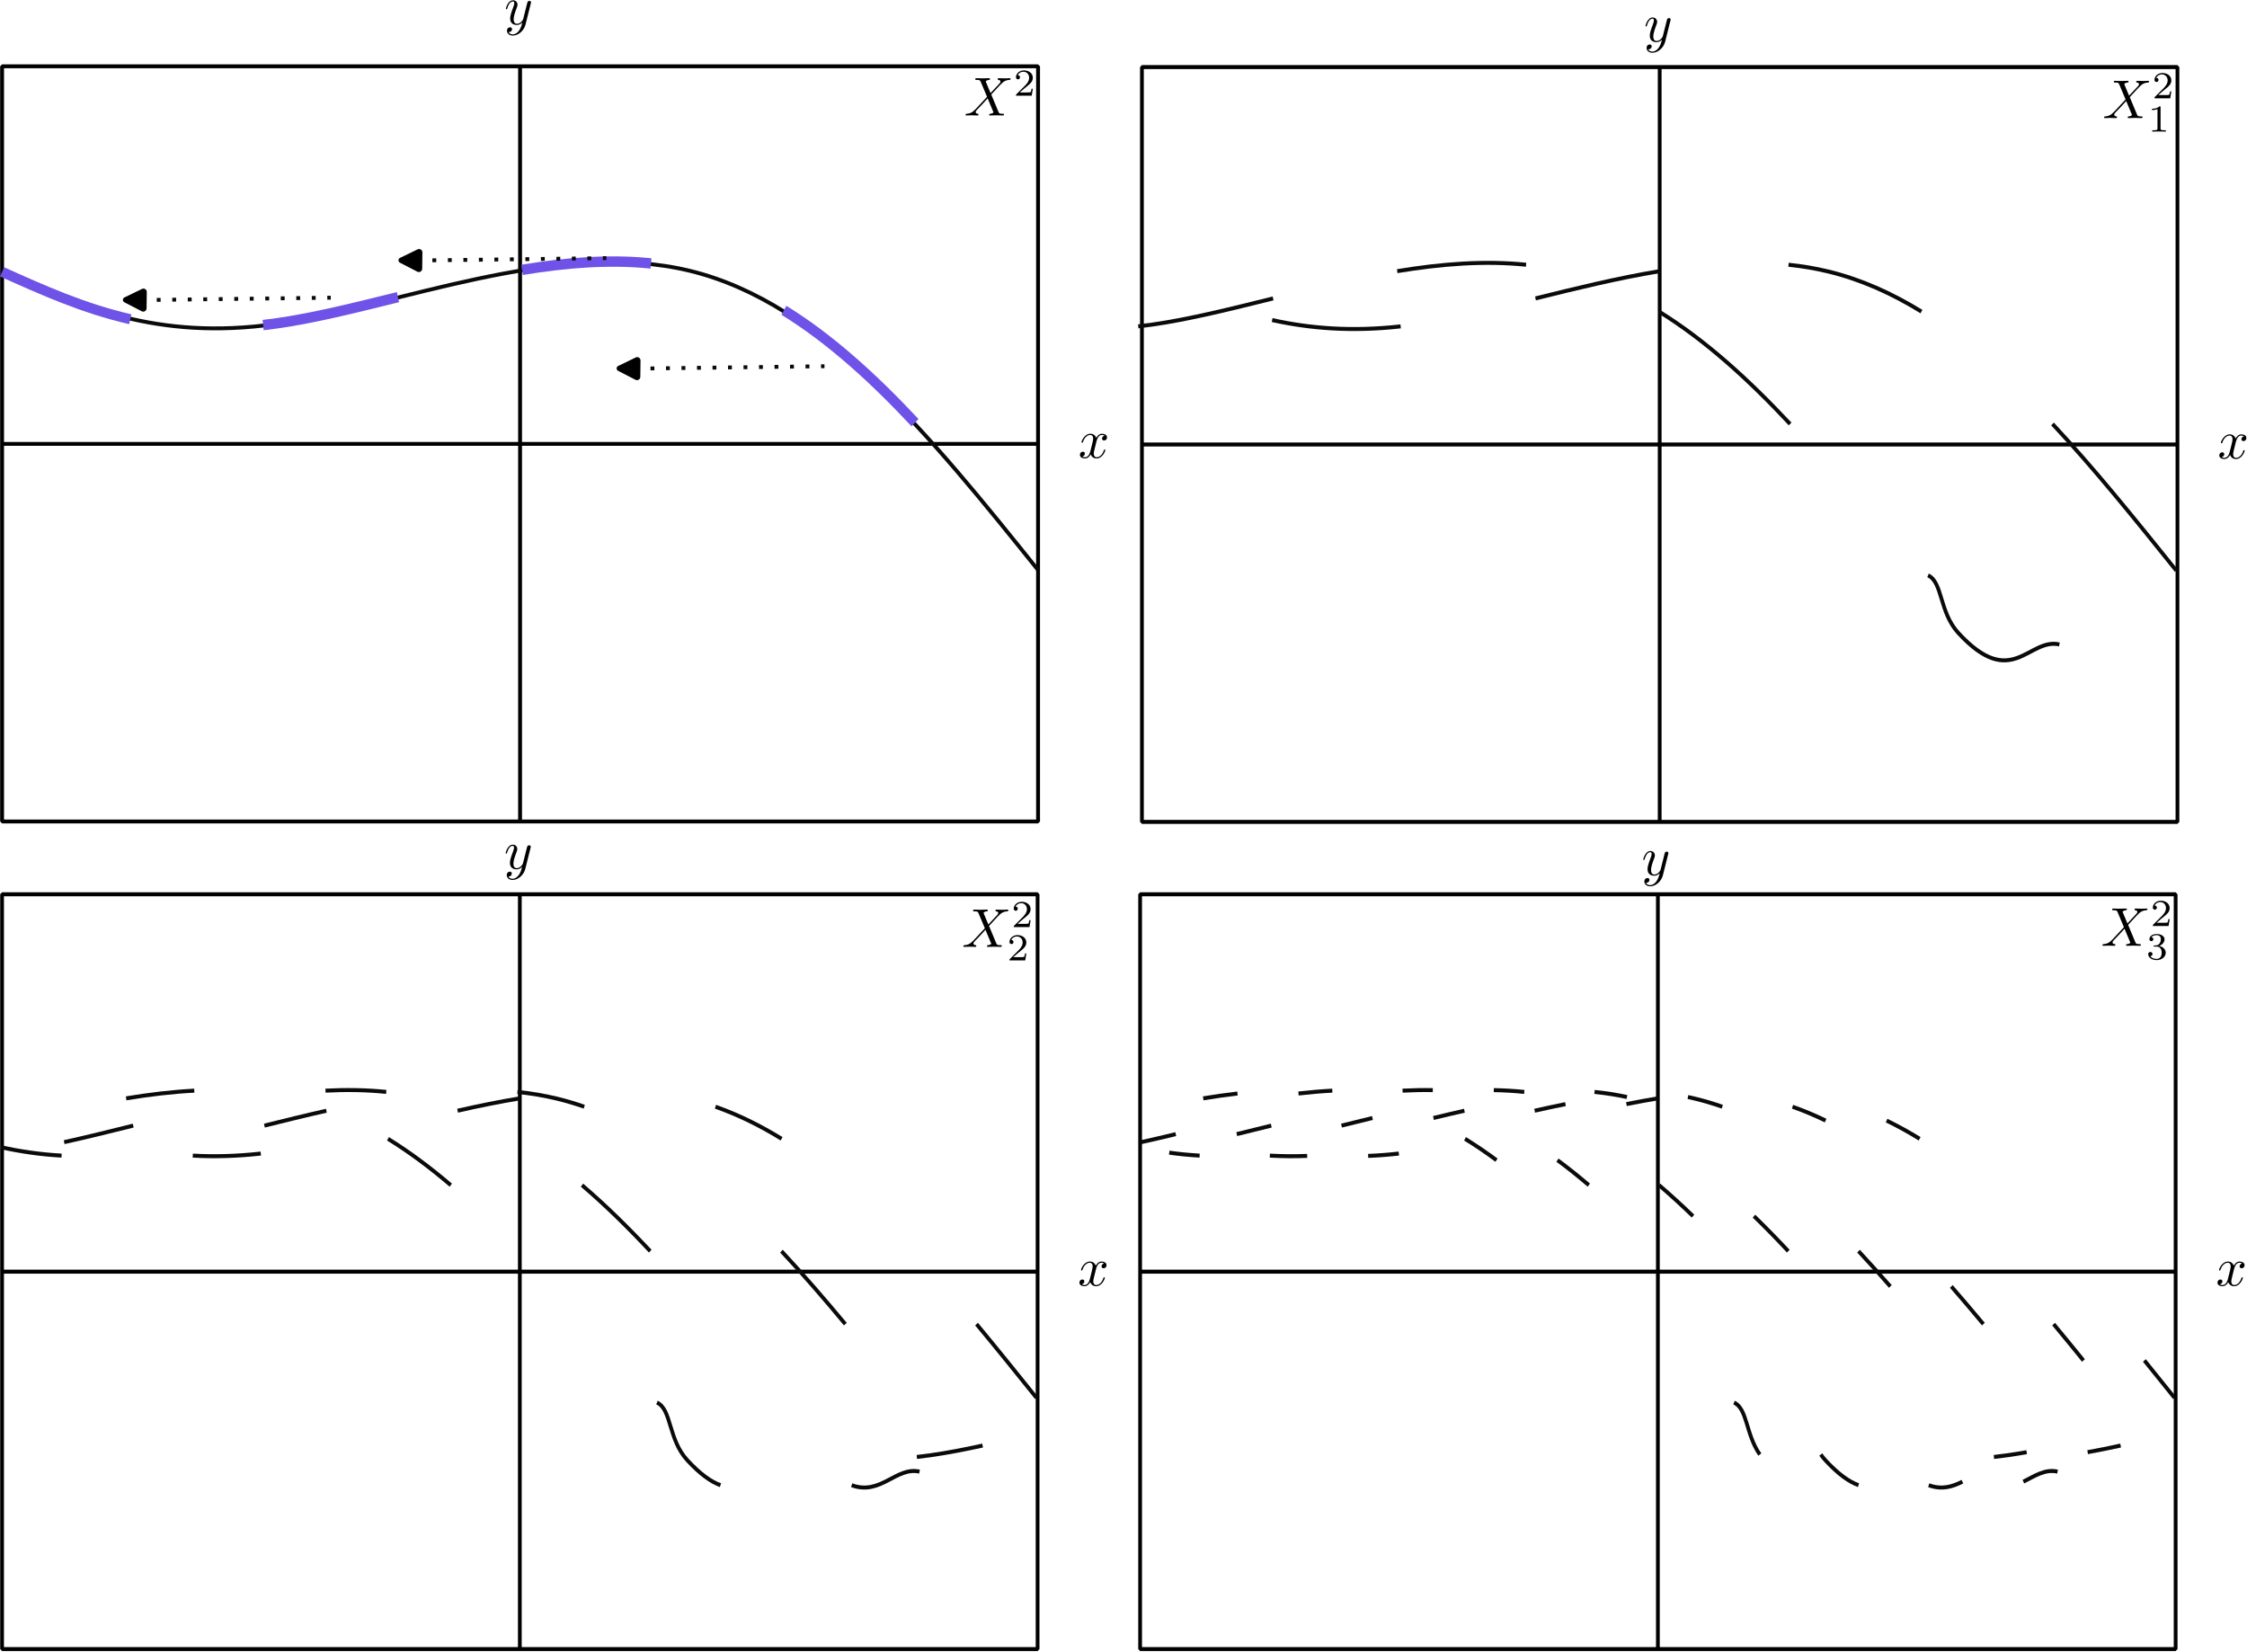 <?xml version="1.0" encoding="UTF-8" standalone="no"?>
<!-- Created with Inkscape (http://www.inkscape.org/) -->

<svg
   width="144.931mm"
   height="106.562mm"
   viewBox="0 0 144.931 106.562"
   version="1.1"
   id="svg1"
   inkscape:version="1.3.2 (1:1.3.2+202311252150+091e20ef0f)"
   sodipodi:docname="epic epic subsets  in R2 .svg"
   xmlns:inkscape="http://www.inkscape.org/namespaces/inkscape"
   xmlns:sodipodi="http://sodipodi.sourceforge.net/DTD/sodipodi-0.dtd"
   xmlns="http://www.w3.org/2000/svg"
   xmlns:svg="http://www.w3.org/2000/svg">
  <sodipodi:namedview
     id="namedview1"
     pagecolor="#ffffff"
     bordercolor="#999999"
     borderopacity="1"
     inkscape:showpageshadow="0"
     inkscape:pageopacity="0"
     inkscape:pagecheckerboard="0"
     inkscape:deskcolor="#d1d1d1"
     inkscape:document-units="mm"
     inkscape:zoom="0.74982763"
     inkscape:cx="224.05149"
     inkscape:cy="428.76521"
     inkscape:window-width="1920"
     inkscape:window-height="1019"
     inkscape:window-x="0"
     inkscape:window-y="31"
     inkscape:window-maximized="1"
     inkscape:current-layer="g41"
     inkscape:lockguides="false"
     showgrid="false" />
  <defs
     id="defs1">
    <inkscape:path-effect
       effect="bspline"
       id="path-effect1-2"
       is_visible="true"
       lpeversion="1.3"
       weight="33.333"
       steps="2"
       helper_size="0"
       apply_no_weight="true"
       apply_with_weight="true"
       only_selected="false"
       uniform="false" />
    <inkscape:path-effect
       effect="bspline"
       id="path-effect2-0"
       is_visible="true"
       lpeversion="1.3"
       weight="33.333"
       steps="2"
       helper_size="0"
       apply_no_weight="true"
       apply_with_weight="true"
       only_selected="false"
       uniform="false" />
    <inkscape:path-effect
       effect="bspline"
       id="path-effect3-2"
       is_visible="true"
       lpeversion="1.3"
       weight="33.333"
       steps="2"
       helper_size="0"
       apply_no_weight="true"
       apply_with_weight="true"
       only_selected="false"
       uniform="false" />
    <marker
       style="overflow:visible"
       id="RoundedArrow-3"
       refX="0"
       refY="0"
       orient="auto-start-reverse"
       inkscape:stockid="Rounded arrow"
       markerWidth="1"
       markerHeight="1"
       viewBox="0 0 1 1"
       inkscape:isstock="true"
       inkscape:collect="always"
       preserveAspectRatio="xMidYMid">
      <path
         transform="scale(0.7)"
         d="m -0.211,-4.106 6.422,3.211 a 1,1 90 0 1 0,1.789 L -0.211,4.106 A 1.236,1.236 31.717 0 1 -2,3 v -6 a 1.236,1.236 148.283 0 1 1.789,-1.106 z"
         style="fill:context-stroke;fill-rule:evenodd;stroke:none"
         id="path8-7" />
    </marker>
    <inkscape:path-effect
       effect="bspline"
       id="path-effect10-5-4"
       is_visible="true"
       lpeversion="1.3"
       weight="33.333"
       steps="2"
       helper_size="0"
       apply_no_weight="true"
       apply_with_weight="true"
       only_selected="false"
       uniform="false" />
    <marker
       style="overflow:visible"
       id="RoundedArrow-3-5"
       refX="0"
       refY="0"
       orient="auto-start-reverse"
       inkscape:stockid="Rounded arrow"
       markerWidth="1"
       markerHeight="1"
       viewBox="0 0 1 1"
       inkscape:isstock="true"
       inkscape:collect="always"
       preserveAspectRatio="xMidYMid">
      <path
         transform="scale(0.7)"
         d="m -0.211,-4.106 6.422,3.211 a 1,1 90 0 1 0,1.789 L -0.211,4.106 A 1.236,1.236 31.717 0 1 -2,3 v -6 a 1.236,1.236 148.283 0 1 1.789,-1.106 z"
         style="fill:context-stroke;fill-rule:evenodd;stroke:none"
         id="path8-7-0" />
    </marker>
    <inkscape:path-effect
       effect="bspline"
       id="path-effect10-5-4-6"
       is_visible="true"
       lpeversion="1.3"
       weight="33.333"
       steps="2"
       helper_size="0"
       apply_no_weight="true"
       apply_with_weight="true"
       only_selected="false"
       uniform="false" />
    <marker
       style="overflow:visible"
       id="RoundedArrow-3-8"
       refX="0"
       refY="0"
       orient="auto-start-reverse"
       inkscape:stockid="Rounded arrow"
       markerWidth="1"
       markerHeight="1"
       viewBox="0 0 1 1"
       inkscape:isstock="true"
       inkscape:collect="always"
       preserveAspectRatio="xMidYMid">
      <path
         transform="scale(0.7)"
         d="m -0.211,-4.106 6.422,3.211 a 1,1 90 0 1 0,1.789 L -0.211,4.106 A 1.236,1.236 31.717 0 1 -2,3 v -6 a 1.236,1.236 148.283 0 1 1.789,-1.106 z"
         style="fill:context-stroke;fill-rule:evenodd;stroke:none"
         id="path8-7-6" />
    </marker>
    <inkscape:path-effect
       effect="bspline"
       id="path-effect10-5-4-2"
       is_visible="true"
       lpeversion="1.3"
       weight="33.333"
       steps="2"
       helper_size="0"
       apply_no_weight="true"
       apply_with_weight="true"
       only_selected="false"
       uniform="false" />
  </defs>
  <g
     inkscape:label="Layer 1"
     inkscape:groupmode="layer"
     id="layer1"
     transform="translate(-16.444, -116.962)">
    <rect
       style="fill:none;fill-opacity:0.054;fill-rule:evenodd;stroke:#000000;stroke-width:0.25;stroke-linejoin:bevel;stroke-dasharray:none;stroke-opacity:1"
       id="rect1-3"
       width="66.821"
       height="48.708"
       x="16.578"
       y="121.239"
       inkscape:export-filename="Documents/University Vault/Math Images/epic subsets  in R2 .svg"
       inkscape:export-xdpi="96"
       inkscape:export-ydpi="96" />
    <path
       style="fill:#ffffff;fill-opacity:1;fill-rule:evenodd;stroke:#000000;stroke-width:0.25;stroke-linejoin:bevel;stroke-dasharray:none;stroke-opacity:1"
       d="m 57.284,15.11 c 0,16.236 0,32.472 0,48.708"
       id="path1-6"
       transform="translate(-7.296,106.129)"
       inkscape:original-d="m 57.284373,15.109876 c 0,16.235843 0,32.471687 0,48.707528"
       inkscape:path-effect="#path-effect1-2" />
    <path
       style="fill:#ffffff;fill-opacity:1;fill-rule:evenodd;stroke:#000000;stroke-width:0.25;stroke-linejoin:bevel;stroke-dasharray:none;stroke-opacity:1"
       d="m 23.874,39.464 c 22.274,0 44.548,0 66.821,0"
       id="path2-1"
       transform="translate(-7.296,106.129)"
       inkscape:original-d="m 23.873625,39.463641 c 22.273833,0 44.547664,0 66.821495,0"
       inkscape:path-effect="#path-effect2-0" />
    <path
       style="fill:none;fill-opacity:0.027;fill-rule:evenodd;stroke:#0a0a0a;stroke-width:0.25;stroke-linejoin:bevel;stroke-dasharray:none;stroke-opacity:1"
       d="m 23.874,28.331 c 4.993,2.245 9.986,4.49 17.663,3.397 7.678,-1.092 18.04,-5.521 26.681,-3.432 8.641,2.089 15.559,10.696 22.477,19.304"
       id="path3-2"
       transform="translate(-7.296,106.129)"
       inkscape:original-d="m 23.873625,28.331271 c 4.992763,2.244778 9.985524,4.489553 14.978286,6.734331 10.362991,-4.429025 20.725566,-8.857874 31.088348,-13.286811 6.918426,8.607496 13.836573,17.214646 20.754861,25.821967"
       inkscape:path-effect="#path-effect3-2" />
    <g
       inkscape:label=""
       transform="translate(86.077,144.921)"
       id="g6-9">
      <g
         id="surface2-3"
         transform="matrix(0.353,0,0,0.353,-32.534,-27.36)">
        <g
           style="fill:#000000;fill-opacity:1"
           id="g3-1">
          <g
             id="use2-9"
             transform="translate(91.925,81.963)">
            <path
               style="stroke:none"
               d="M 3.328,-3.016 C 3.391,-3.266 3.625,-4.188 4.312,-4.188 c 0.047,0 0.297,0 0.5,0.125 C 4.531,-4 4.344,-3.766 4.344,-3.516 c 0,0.156 0.109,0.344 0.375,0.344 0.219,0 0.531,-0.172 0.531,-0.578 0,-0.516 -0.578,-0.656 -0.922,-0.656 -0.578,0 -0.922,0.531 -1.047,0.75 -0.25,-0.656 -0.781,-0.75 -1.078,-0.75 -1.031,0 -1.609,1.281 -1.609,1.531 0,0.109 0.109,0.109 0.125,0.109 0.078,0 0.109,-0.031 0.125,-0.109 0.344,-1.062 1,-1.312 1.344,-1.312 0.188,0 0.531,0.094 0.531,0.672 0,0.312 -0.172,0.969 -0.531,2.375 -0.156,0.609 -0.516,1.031 -0.953,1.031 -0.062,0 -0.281,0 -0.5,-0.125 0.25,-0.062 0.469,-0.266 0.469,-0.547 0,-0.266 -0.219,-0.344 -0.359,-0.344 -0.312,0 -0.547,0.25 -0.547,0.578 0,0.453 0.484,0.656 0.922,0.656 0.672,0 1.031,-0.703 1.047,-0.75 0.125,0.359 0.484,0.75 1.078,0.75 1.031,0 1.594,-1.281 1.594,-1.531 0,-0.109 -0.078,-0.109 -0.109,-0.109 -0.094,0 -0.109,0.047 -0.141,0.109 -0.328,1.078 -1,1.312 -1.312,1.312 -0.391,0 -0.547,-0.312 -0.547,-0.656 0,-0.219 0.047,-0.438 0.156,-0.875 z m 0,0"
               id="path6-4" />
          </g>
        </g>
      </g>
    </g>
    <g
       inkscape:label=""
       transform="translate(49.053,116.962)"
       id="g10-78">
      <g
         id="g9-4"
         transform="matrix(0.353,0,0,0.353,-32.534,-27.36)">
        <g
           style="fill:#000000;fill-opacity:1"
           id="g8-5">
          <g
             id="g7-0"
             transform="translate(91.925,81.963)">
            <path
               style="stroke:none"
               d="m 4.844,-3.797 c 0.047,-0.141 0.047,-0.156 0.047,-0.234 0,-0.172 -0.141,-0.266 -0.297,-0.266 -0.094,0 -0.25,0.062 -0.344,0.203 -0.016,0.062 -0.109,0.359 -0.141,0.547 -0.078,0.25 -0.141,0.531 -0.203,0.797 l -0.453,1.797 c -0.031,0.141 -0.469,0.844 -1.125,0.844 -0.5,0 -0.609,-0.438 -0.609,-0.812 C 1.719,-1.375 1.891,-2 2.219,-2.875 2.375,-3.281 2.422,-3.391 2.422,-3.594 c 0,-0.438 -0.312,-0.812 -0.812,-0.812 -0.953,0 -1.312,1.453 -1.312,1.531 0,0.109 0.094,0.109 0.109,0.109 0.109,0 0.109,-0.031 0.156,-0.188 0.281,-0.938 0.672,-1.234 1.016,-1.234 0.078,0 0.25,0 0.25,0.312 0,0.25 -0.109,0.516 -0.172,0.703 -0.406,1.062 -0.578,1.625 -0.578,2.094 0,0.891 0.625,1.188 1.219,1.188 0.391,0 0.719,-0.172 1,-0.453 -0.125,0.516 -0.25,1.016 -0.641,1.547 -0.266,0.328 -0.641,0.625 -1.094,0.625 -0.141,0 -0.594,-0.031 -0.766,-0.422 0.156,0 0.297,0 0.422,-0.125 C 1.328,1.203 1.422,1.062 1.422,0.875 1.422,0.562 1.156,0.531 1.062,0.531 0.828,0.531 0.5,0.688 0.5,1.172 c 0,0.5 0.438,0.875 1.062,0.875 1.016,0 2.047,-0.906 2.328,-2.031 z m 0,0"
               id="path7-3" />
          </g>
        </g>
      </g>
    </g>
    <g
       inkscape:label=""
       transform="translate(78.704,121.485)"
       id="g14-1">
      <g
         id="g13-0"
         transform="matrix(0.353,0,0,0.353,-32.523,-26.008)">
        <g
           style="fill:#000000;fill-opacity:1"
           id="g5-6">
          <g
             id="use4-3"
             transform="translate(91.925,81.963)">
            <path
               style="stroke:none"
               d="M 4.828,-4.094 4,-6.078 c -0.031,-0.078 -0.047,-0.125 -0.047,-0.125 0,-0.062 0.156,-0.25 0.578,-0.297 0.109,-0.016 0.203,-0.016 0.203,-0.188 0,-0.125 -0.125,-0.125 -0.156,-0.125 -0.406,0 -0.828,0.031 -1.25,0.031 -0.25,0 -0.859,-0.031 -1.109,-0.031 -0.062,0 -0.188,0 -0.188,0.203 C 2.031,-6.5 2.141,-6.5 2.266,-6.5 c 0.594,0 0.656,0.094 0.75,0.312 l 1.172,2.781 -2.109,2.266 -0.125,0.109 C 1.469,-0.5 1,-0.344 0.484,-0.312 c -0.125,0.016 -0.219,0.016 -0.219,0.203 0,0.016 0,0.109 0.141,0.109 0.297,0 0.625,-0.031 0.922,-0.031 C 1.703,-0.031 2.094,0 2.453,0 2.516,0 2.625,0 2.625,-0.203 2.625,-0.297 2.531,-0.312 2.516,-0.312 c -0.094,0 -0.406,-0.031 -0.406,-0.312 0,-0.156 0.156,-0.312 0.266,-0.438 L 3.406,-2.141 4.297,-3.125 l 1,2.391 c 0.047,0.109 0.062,0.109 0.062,0.141 0,0.078 -0.203,0.25 -0.578,0.281 C 4.672,-0.297 4.578,-0.297 4.578,-0.125 4.578,0 4.688,0 4.719,0 5,0 5.703,-0.031 5.984,-0.031 6.234,-0.031 6.844,0 7.094,0 c 0.062,0 0.188,0 0.188,-0.188 0,-0.125 -0.109,-0.125 -0.188,-0.125 -0.656,0 -0.688,-0.031 -0.859,-0.438 C 5.859,-1.672 5.188,-3.234 4.953,-3.828 5.625,-4.531 6.672,-5.719 7,-5.984 7.281,-6.234 7.672,-6.469 8.266,-6.5 c 0.125,-0.016 0.219,-0.016 0.219,-0.203 0,0 0,-0.109 -0.125,-0.109 -0.297,0 -0.641,0.031 -0.938,0.031 -0.375,0 -0.75,-0.031 -1.109,-0.031 -0.062,0 -0.188,0 -0.188,0.203 0,0.062 0.047,0.094 0.109,0.109 0.094,0.016 0.406,0.031 0.406,0.312 0,0.141 -0.109,0.266 -0.188,0.359 z m 0,0"
               id="path11-2" />
          </g>
        </g>
        <g
           style="fill:#000000;fill-opacity:1"
           id="g12-0">
          <g
             id="use5-6"
             transform="translate(100.961,78.347)">
            <path
               style="stroke:none"
               d="M 3.516,-1.266 H 3.281 c -0.016,0.156 -0.094,0.562 -0.188,0.625 C 3.047,-0.594 2.516,-0.594 2.406,-0.594 H 1.125 c 0.734,-0.641 0.984,-0.844 1.391,-1.172 0.516,-0.406 1,-0.844 1,-1.5 0,-0.844 -0.734,-1.359 -1.625,-1.359 -0.859,0 -1.453,0.609 -1.453,1.25 0,0.344 0.297,0.391 0.375,0.391 0.156,0 0.359,-0.125 0.359,-0.375 0,-0.125 -0.047,-0.375 -0.406,-0.375 C 0.984,-4.219 1.453,-4.375 1.781,-4.375 c 0.703,0 1.062,0.547 1.062,1.109 0,0.609 -0.438,1.078 -0.656,1.328 L 0.516,-0.266 C 0.438,-0.203 0.438,-0.188 0.438,0 h 2.875 z m 0,0"
               id="path12-1" />
          </g>
        </g>
      </g>
    </g>
    <g
       inkscape:label=""
       transform="matrix(0.665 0 0 0.705 24.708 77.563)"
       id="g41">
      <g
         id="g40"
         transform="matrix(0.353,0,0,0.353,-32.468,-27.177)" />
      <rect
         style="fill:none;fill-opacity:0.054;fill-rule:evenodd;stroke:#000000;stroke-width:0.365;stroke-linejoin:bevel;stroke-dasharray:none;stroke-opacity:1"
         id="rect1-0"
         width="100.438"
         height="69.056"
         x="98.331"
         y="62.022"
         inkscape:export-filename="Documents/University Vault/Math Images/epic subsets.svg"
         inkscape:export-xdpi="96"
         inkscape:export-ydpi="96" />
      <path
         style="fill:#ffffff;fill-opacity:1;fill-rule:evenodd;stroke:#000000;stroke-width:0.365;stroke-linejoin:bevel;stroke-dasharray:none;stroke-opacity:1"
         d="m 148.55,62.022 c 0,23.019 0,46.037 0,69.056"
         id="path1-4" />
      <path
         style="fill:#ffffff;fill-opacity:1;fill-rule:evenodd;stroke:#000000;stroke-width:0.365;stroke-linejoin:bevel;stroke-dasharray:none;stroke-opacity:1"
         d="m 98.331,96.55 c 33.479,0 66.959,0 100.438,0"
         id="path2-4" />
      <path
         id="path3-4"
         style="fill:none;fill-opacity:0.027;fill-rule:evenodd;stroke:#0a0a0a;stroke-width:0.365;stroke-linejoin:bevel;stroke-dasharray:none;stroke-opacity:1"
         d="m 186.651,94.673 c 4.097,4.132 8.051,8.773 12.005,13.413" />
      <path
         id="path105"
         style="fill:none;fill-opacity:0.027;fill-rule:evenodd;stroke:#0a0a0a;stroke-width:0.365;stroke-linejoin:bevel;stroke-dasharray:none;stroke-opacity:1"
         d="m 148.486,84.394 c 4.469,2.601 8.661,6.192 12.713,10.279" />
      <path
         id="path104"
         style="fill:none;fill-opacity:0.027;fill-rule:evenodd;stroke:#0a0a0a;stroke-width:0.365;stroke-linejoin:bevel;stroke-dasharray:none;stroke-opacity:1"
         d="m 161.045,80.106 c 1.296,0.126 2.573,0.326 3.827,0.612 3.163,0.721 6.173,1.991 9.067,3.675" />
      <path
         id="path103"
         style="fill:none;fill-opacity:0.027;fill-rule:evenodd;stroke:#0a0a0a;stroke-width:0.365;stroke-linejoin:bevel;stroke-dasharray:none;stroke-opacity:1"
         d="m 123.092,80.693 c 4.223,-0.658 8.451,-0.982 12.501,-0.587" />
      <path
         id="path101"
         style="fill:none;fill-opacity:0.027;fill-rule:evenodd;stroke:#0a0a0a;stroke-width:0.365;stroke-linejoin:bevel;stroke-dasharray:none;stroke-opacity:1"
         d="m 136.503,83.187 c 3.901,-0.913 7.969,-1.859 12.041,-2.494" />
      <path
         id="path99"
         style="fill:none;fill-opacity:0.027;fill-rule:evenodd;stroke:#0a0a0a;stroke-width:0.365;stroke-linejoin:bevel;stroke-dasharray:none;stroke-opacity:1"
         d="m 97.973,85.744 c 0.442,-0.047 0.889,-0.1 1.343,-0.161 3.588,-0.481 7.566,-1.42 11.735,-2.396" />
      <path
         id="path105-3"
         style="fill:none;fill-opacity:0.027;fill-rule:evenodd;stroke:#6f52e7;stroke-width:0.949;stroke-linejoin:bevel;stroke-dasharray:none;stroke-opacity:1"
         d="m 63.608,84.274 c 4.469,2.601 8.661,6.192 12.713,10.279" />
      <path
         id="path103-7"
         style="fill:none;fill-opacity:0.027;fill-rule:evenodd;stroke:#6f52e7;stroke-width:0.949;stroke-linejoin:bevel;stroke-dasharray:none;stroke-opacity:1"
         d="m 38.214,80.574 c 4.223,-0.658 8.451,-0.982 12.501,-0.587" />
      <path
         id="path99-4"
         style="fill:none;fill-opacity:0.027;fill-rule:evenodd;stroke:#6f52e7;stroke-width:0.949;stroke-linejoin:bevel;stroke-dasharray:none;stroke-opacity:1"
         d="m 13.095,85.625 c 0.442,-0.047 0.889,-0.1 1.343,-0.161 3.588,-0.481 7.566,-1.42 11.735,-2.396" />
      <path
         id="path97"
         style="fill:none;fill-opacity:0.027;fill-rule:evenodd;stroke:#0a0a0a;stroke-width:0.365;stroke-linejoin:bevel;stroke-dasharray:none;stroke-opacity:1"
         d="m 110.96,85.167 c 3.666,0.766 7.719,1.078 12.465,0.578" />
      <path
         id="path95"
         style="fill:none;fill-opacity:0.027;fill-rule:evenodd;stroke:#0a0a0a;stroke-width:0.365;stroke-linejoin:bevel;stroke-dasharray:none;stroke-opacity:1"
         d="m 174.575,108.525 c 1.433,0.608 1.079,3.369 2.953,5.282 5.189,5.298 6.779,0.406 9.789,1.036"
         sodipodi:nodetypes="csc" />
      <g
         inkscape:label=""
         transform="matrix(1.503,0,0,1.418,202.795,95.598)"
         id="g6-4">
        <g
           id="surface2-7"
           transform="matrix(0.353,0,0,0.353,-32.534,-27.36)">
          <g
             style="fill:#000000;fill-opacity:1"
             id="g3-6">
            <g
               id="use2-3"
               transform="translate(91.925,81.963)">
              <path
                 style="stroke:none"
                 d="M 3.328,-3.016 C 3.391,-3.266 3.625,-4.188 4.312,-4.188 c 0.047,0 0.297,0 0.5,0.125 C 4.531,-4 4.344,-3.766 4.344,-3.516 c 0,0.156 0.109,0.344 0.375,0.344 0.219,0 0.531,-0.172 0.531,-0.578 0,-0.516 -0.578,-0.656 -0.922,-0.656 -0.578,0 -0.922,0.531 -1.047,0.75 -0.25,-0.656 -0.781,-0.75 -1.078,-0.75 -1.031,0 -1.609,1.281 -1.609,1.531 0,0.109 0.109,0.109 0.125,0.109 0.078,0 0.109,-0.031 0.125,-0.109 0.344,-1.062 1,-1.312 1.344,-1.312 0.188,0 0.531,0.094 0.531,0.672 0,0.312 -0.172,0.969 -0.531,2.375 -0.156,0.609 -0.516,1.031 -0.953,1.031 -0.062,0 -0.281,0 -0.5,-0.125 0.25,-0.062 0.469,-0.266 0.469,-0.547 0,-0.266 -0.219,-0.344 -0.359,-0.344 -0.312,0 -0.547,0.25 -0.547,0.578 0,0.453 0.484,0.656 0.922,0.656 0.672,0 1.031,-0.703 1.047,-0.75 0.125,0.359 0.484,0.75 1.078,0.75 1.031,0 1.594,-1.281 1.594,-1.531 0,-0.109 -0.078,-0.109 -0.109,-0.109 -0.094,0 -0.109,0.047 -0.141,0.109 -0.328,1.078 -1,1.312 -1.312,1.312 -0.391,0 -0.547,-0.312 -0.547,-0.656 0,-0.219 0.047,-0.438 0.156,-0.875 z m 0,0"
                 id="path6-1" />
            </g>
          </g>
        </g>
      </g>
      <g
         inkscape:label=""
         transform="matrix(1.503,0,0,1.418,147.144,57.458)"
         id="g10-7">
        <g
           id="g9-5"
           transform="matrix(0.353,0,0,0.353,-32.534,-27.36)">
          <g
             style="fill:#000000;fill-opacity:1"
             id="g8-9">
            <g
               id="g7-6"
               transform="translate(91.925,81.963)">
              <path
                 style="stroke:none"
                 d="m 4.844,-3.797 c 0.047,-0.141 0.047,-0.156 0.047,-0.234 0,-0.172 -0.141,-0.266 -0.297,-0.266 -0.094,0 -0.25,0.062 -0.344,0.203 -0.016,0.062 -0.109,0.359 -0.141,0.547 -0.078,0.25 -0.141,0.531 -0.203,0.797 l -0.453,1.797 c -0.031,0.141 -0.469,0.844 -1.125,0.844 -0.5,0 -0.609,-0.438 -0.609,-0.812 C 1.719,-1.375 1.891,-2 2.219,-2.875 2.375,-3.281 2.422,-3.391 2.422,-3.594 c 0,-0.438 -0.312,-0.812 -0.812,-0.812 -0.953,0 -1.312,1.453 -1.312,1.531 0,0.109 0.094,0.109 0.109,0.109 0.109,0 0.109,-0.031 0.156,-0.188 0.281,-0.938 0.672,-1.234 1.016,-1.234 0.078,0 0.25,0 0.25,0.312 0,0.25 -0.109,0.516 -0.172,0.703 -0.406,1.062 -0.578,1.625 -0.578,2.094 0,0.891 0.625,1.188 1.219,1.188 0.391,0 0.719,-0.172 1,-0.453 -0.125,0.516 -0.25,1.016 -0.641,1.547 -0.266,0.328 -0.641,0.625 -1.094,0.625 -0.141,0 -0.594,-0.031 -0.766,-0.422 0.156,0 0.297,0 0.422,-0.125 C 1.328,1.203 1.422,1.062 1.422,0.875 1.422,0.562 1.156,0.531 1.062,0.531 0.828,0.531 0.5,0.688 0.5,1.172 c 0,0.5 0.438,0.875 1.062,0.875 1.016,0 2.047,-0.906 2.328,-2.031 z m 0,0"
                 id="path7-2" />
            </g>
          </g>
        </g>
      </g>
      <rect
         style="fill:none;fill-opacity:0.054;fill-rule:evenodd;stroke:#000000;stroke-width:0.365;stroke-linejoin:bevel;stroke-dasharray:none;stroke-opacity:1"
         id="rect1-0-4"
         width="100.438"
         height="69.056"
         x="-12.227"
         y="137.7"
         inkscape:export-filename="Documents/University Vault/Math Images/Set X in R2 .svg"
         inkscape:export-xdpi="96"
         inkscape:export-ydpi="96" />
      <path
         style="fill:#ffffff;fill-opacity:1;fill-rule:evenodd;stroke:#000000;stroke-width:0.365;stroke-linejoin:bevel;stroke-dasharray:none;stroke-opacity:1"
         d="m 37.992,137.7 c 0,23.019 0,46.037 0,69.056"
         id="path1-4-3" />
      <path
         style="fill:#ffffff;fill-opacity:1;fill-rule:evenodd;stroke:#000000;stroke-width:0.365;stroke-linejoin:bevel;stroke-dasharray:none;stroke-opacity:1"
         d="m -12.227,172.228 c 33.479,0 66.959,0 100.438,0"
         id="path2-4-3" />
      <path
         id="path3-4-3"
         style="fill:none;fill-opacity:0.027;fill-rule:evenodd;stroke:#0a0a0a;stroke-width:0.365;stroke-linejoin:bevel;stroke-dasharray:none;stroke-opacity:1"
         d="m 82.29,177.026 c 1.947,2.207 3.878,4.473 5.809,6.739" />
      <path
         id="path107"
         style="fill:none;fill-opacity:0.027;fill-rule:evenodd;stroke:#0a0a0a;stroke-width:0.365;stroke-linejoin:bevel;stroke-dasharray:none;stroke-opacity:1"
         d="m 63.368,170.351 c 2.096,2.115 4.155,4.362 6.196,6.675" />
      <path
         id="path105-8"
         style="fill:none;fill-opacity:0.027;fill-rule:evenodd;stroke:#0a0a0a;stroke-width:0.365;stroke-linejoin:bevel;stroke-dasharray:none;stroke-opacity:1"
         d="m 44.021,164.312 c 2.26,1.822 4.46,3.86 6.621,6.039" />
      <path
         id="path110"
         style="fill:none;fill-opacity:0.027;fill-rule:evenodd;stroke:#0a0a0a;stroke-width:0.365;stroke-linejoin:bevel;stroke-dasharray:none;stroke-opacity:1"
         d="m 25.203,160.072 c 2.086,1.215 4.112,2.645 6.092,4.24" />
      <path
         id="path104-6"
         style="fill:none;fill-opacity:0.027;fill-rule:evenodd;stroke:#0a0a0a;stroke-width:0.365;stroke-linejoin:bevel;stroke-dasharray:none;stroke-opacity:1"
         d="m 56.967,157.139 c 2.207,0.732 4.34,1.726 6.414,2.933" />
      <path
         id="path109"
         style="fill:none;fill-opacity:0.027;fill-rule:evenodd;stroke:#0a0a0a;stroke-width:0.365;stroke-linejoin:bevel;stroke-dasharray:none;stroke-opacity:1"
         d="m 37.761,155.785 c 1.296,0.126 2.573,0.326 3.827,0.612 0.896,0.204 1.78,0.453 2.653,0.742" />
      <path
         id="path103-0"
         style="fill:none;fill-opacity:0.027;fill-rule:evenodd;stroke:#0a0a0a;stroke-width:0.365;stroke-linejoin:bevel;stroke-dasharray:none;stroke-opacity:1"
         d="m 19.143,155.668 c 1.991,-0.097 3.962,-0.072 5.893,0.116" />
      <path
         id="path112"
         style="fill:none;fill-opacity:0.027;fill-rule:evenodd;stroke:#0a0a0a;stroke-width:0.365;stroke-linejoin:bevel;stroke-dasharray:none;stroke-opacity:1"
         d="M -0.192,156.372 C 2.019,156.027 4.23,155.774 6.417,155.668" />
      <path
         id="path101-4"
         style="fill:none;fill-opacity:0.027;fill-rule:evenodd;stroke:#0a0a0a;stroke-width:0.365;stroke-linejoin:bevel;stroke-dasharray:none;stroke-opacity:1"
         d="m 31.954,157.503 c 1.996,-0.426 4.014,-0.817 6.032,-1.131" />
      <path
         id="path111"
         style="fill:none;fill-opacity:0.027;fill-rule:evenodd;stroke:#0a0a0a;stroke-width:0.365;stroke-linejoin:bevel;stroke-dasharray:none;stroke-opacity:1"
         d="m 13.219,158.866 c 1.967,-0.461 3.977,-0.93 6.009,-1.363" />
      <path
         id="path99-8"
         style="fill:none;fill-opacity:0.027;fill-rule:evenodd;stroke:#0a0a0a;stroke-width:0.365;stroke-linejoin:bevel;stroke-dasharray:none;stroke-opacity:1"
         d="m -6.205,160.378 c 2.152,-0.445 4.396,-0.973 6.698,-1.512" />
      <path
         id="path114"
         style="fill:none;fill-opacity:0.027;fill-rule:evenodd;stroke:#0a0a0a;stroke-width:0.365;stroke-linejoin:bevel;stroke-dasharray:none;stroke-opacity:1"
         d="m 76.498,189.182 c 0.442,-0.046 0.889,-0.1 1.343,-0.161 1.607,-0.216 3.292,-0.523 5.037,-0.884" />
      <path
         id="path97-8"
         style="fill:none;fill-opacity:0.027;fill-rule:evenodd;stroke:#0a0a0a;stroke-width:0.365;stroke-linejoin:bevel;stroke-dasharray:none;stroke-opacity:1"
         d="m 6.272,161.611 c 2.053,0.108 4.239,0.06 6.596,-0.188" />
      <path
         id="path113"
         style="fill:none;fill-opacity:0.027;fill-rule:evenodd;stroke:#0a0a0a;stroke-width:0.365;stroke-linejoin:bevel;stroke-dasharray:none;stroke-opacity:1"
         d="m -12.323,160.845 c 1.845,0.386 3.788,0.656 5.869,0.766" />
      <path
         id="path95-8"
         style="fill:none;fill-opacity:0.027;fill-rule:evenodd;stroke:#0a0a0a;stroke-width:0.365;stroke-linejoin:bevel;stroke-dasharray:none;stroke-opacity:1"
         d="m 70.177,191.765 c 2.835,0.974 4.301,-1.72 6.582,-1.243" />
      <path
         id="path108"
         style="fill:none;fill-opacity:0.027;fill-rule:evenodd;stroke:#0a0a0a;stroke-width:0.365;stroke-linejoin:bevel;stroke-dasharray:none;stroke-opacity:1"
         d="m 51.292,184.204 c 1.433,0.608 1.079,3.369 2.953,5.282 1.256,1.282 2.301,1.968 3.207,2.279" />
      <g
         inkscape:label=""
         transform="matrix(1.503,0,0,1.418,92.237,171.276)"
         id="g6-4-9">
        <g
           id="surface2-7-7"
           transform="matrix(0.353,0,0,0.353,-32.534,-27.36)">
          <g
             style="fill:#000000;fill-opacity:1"
             id="g3-6-7">
            <g
               id="use2-3-6"
               transform="translate(91.925,81.963)">
              <path
                 style="stroke:none"
                 d="M 3.328,-3.016 C 3.391,-3.266 3.625,-4.188 4.312,-4.188 c 0.047,0 0.297,0 0.5,0.125 C 4.531,-4 4.344,-3.766 4.344,-3.516 c 0,0.156 0.109,0.344 0.375,0.344 0.219,0 0.531,-0.172 0.531,-0.578 0,-0.516 -0.578,-0.656 -0.922,-0.656 -0.578,0 -0.922,0.531 -1.047,0.75 -0.25,-0.656 -0.781,-0.75 -1.078,-0.75 -1.031,0 -1.609,1.281 -1.609,1.531 0,0.109 0.109,0.109 0.125,0.109 0.078,0 0.109,-0.031 0.125,-0.109 0.344,-1.062 1,-1.312 1.344,-1.312 0.188,0 0.531,0.094 0.531,0.672 0,0.312 -0.172,0.969 -0.531,2.375 -0.156,0.609 -0.516,1.031 -0.953,1.031 -0.062,0 -0.281,0 -0.5,-0.125 0.25,-0.062 0.469,-0.266 0.469,-0.547 0,-0.266 -0.219,-0.344 -0.359,-0.344 -0.312,0 -0.547,0.25 -0.547,0.578 0,0.453 0.484,0.656 0.922,0.656 0.672,0 1.031,-0.703 1.047,-0.75 0.125,0.359 0.484,0.75 1.078,0.75 1.031,0 1.594,-1.281 1.594,-1.531 0,-0.109 -0.078,-0.109 -0.109,-0.109 -0.094,0 -0.109,0.047 -0.141,0.109 -0.328,1.078 -1,1.312 -1.312,1.312 -0.391,0 -0.547,-0.312 -0.547,-0.656 0,-0.219 0.047,-0.438 0.156,-0.875 z m 0,0"
                 id="path6-1-4" />
            </g>
          </g>
        </g>
      </g>
      <g
         inkscape:label=""
         transform="matrix(1.503,0,0,1.418,36.586,133.137)"
         id="g10-7-3">
        <g
           id="g9-5-0"
           transform="matrix(0.353,0,0,0.353,-32.534,-27.36)">
          <g
             style="fill:#000000;fill-opacity:1"
             id="g8-9-3">
            <g
               id="g7-6-0"
               transform="translate(91.925,81.963)">
              <path
                 style="stroke:none"
                 d="m 4.844,-3.797 c 0.047,-0.141 0.047,-0.156 0.047,-0.234 0,-0.172 -0.141,-0.266 -0.297,-0.266 -0.094,0 -0.25,0.062 -0.344,0.203 -0.016,0.062 -0.109,0.359 -0.141,0.547 -0.078,0.25 -0.141,0.531 -0.203,0.797 l -0.453,1.797 c -0.031,0.141 -0.469,0.844 -1.125,0.844 -0.5,0 -0.609,-0.438 -0.609,-0.812 C 1.719,-1.375 1.891,-2 2.219,-2.875 2.375,-3.281 2.422,-3.391 2.422,-3.594 c 0,-0.438 -0.312,-0.812 -0.812,-0.812 -0.953,0 -1.312,1.453 -1.312,1.531 0,0.109 0.094,0.109 0.109,0.109 0.109,0 0.109,-0.031 0.156,-0.188 0.281,-0.938 0.672,-1.234 1.016,-1.234 0.078,0 0.25,0 0.25,0.312 0,0.25 -0.109,0.516 -0.172,0.703 -0.406,1.062 -0.578,1.625 -0.578,2.094 0,0.891 0.625,1.188 1.219,1.188 0.391,0 0.719,-0.172 1,-0.453 -0.125,0.516 -0.25,1.016 -0.641,1.547 -0.266,0.328 -0.641,0.625 -1.094,0.625 -0.141,0 -0.594,-0.031 -0.766,-0.422 0.156,0 0.297,0 0.422,-0.125 C 1.328,1.203 1.422,1.062 1.422,0.875 1.422,0.562 1.156,0.531 1.062,0.531 0.828,0.531 0.5,0.688 0.5,1.172 c 0,0.5 0.438,0.875 1.062,0.875 1.016,0 2.047,-0.906 2.328,-2.031 z m 0,0"
                 id="path7-2-9" />
            </g>
          </g>
        </g>
      </g>
      <rect
         style="fill:none;fill-opacity:0.054;fill-rule:evenodd;stroke:#000000;stroke-width:0.365;stroke-linejoin:bevel;stroke-dasharray:none;stroke-opacity:1"
         id="rect1-0-4-1"
         width="100.438"
         height="69.056"
         x="98.155"
         y="137.7"
         inkscape:export-filename="Documents/University Vault/Math Images/Set X in R2 .svg"
         inkscape:export-xdpi="96"
         inkscape:export-ydpi="96" />
      <path
         style="fill:#ffffff;fill-opacity:1;fill-rule:evenodd;stroke:#000000;stroke-width:0.365;stroke-linejoin:bevel;stroke-dasharray:none;stroke-opacity:1"
         d="m 148.374,137.7 c 0,23.019 0,46.037 0,69.056"
         id="path1-4-3-2" />
      <path
         style="fill:#ffffff;fill-opacity:1;fill-rule:evenodd;stroke:#000000;stroke-width:0.365;stroke-linejoin:bevel;stroke-dasharray:none;stroke-opacity:1"
         d="m 98.155,172.228 c 33.479,0 66.959,0 100.438,0"
         id="path2-4-3-7" />
      <path
         id="path3-4-3-0"
         style="fill:none;fill-opacity:0.027;fill-rule:evenodd;stroke:#0a0a0a;stroke-width:0.365;stroke-linejoin:bevel;stroke-dasharray:none;stroke-opacity:1"
         d="m 195.565,180.353 c 0.973,1.132 1.944,2.272 2.915,3.411" />
      <path
         id="path19"
         style="fill:none;fill-opacity:0.027;fill-rule:evenodd;stroke:#0a0a0a;stroke-width:0.365;stroke-linejoin:bevel;stroke-dasharray:none;stroke-opacity:1"
         d="m 186.757,177.026 c 0.968,1.097 1.932,2.208 2.894,3.327" />
      <path
         id="path107-9"
         style="fill:none;fill-opacity:0.027;fill-rule:evenodd;stroke:#0a0a0a;stroke-width:0.365;stroke-linejoin:bevel;stroke-dasharray:none;stroke-opacity:1"
         d="m 176.836,173.58 c 1.043,1.126 2.078,2.278 3.109,3.446" />
      <path
         id="path24"
         style="fill:none;fill-opacity:0.027;fill-rule:evenodd;stroke:#0a0a0a;stroke-width:0.365;stroke-linejoin:bevel;stroke-dasharray:none;stroke-opacity:1"
         d="m 167.835,170.351 c 1.037,1.047 2.066,2.126 3.087,3.229" />
      <path
         id="path105-8-3"
         style="fill:none;fill-opacity:0.027;fill-rule:evenodd;stroke:#0a0a0a;stroke-width:0.365;stroke-linejoin:bevel;stroke-dasharray:none;stroke-opacity:1"
         d="m 157.695,167.148 c 1.121,1.025 2.23,2.096 3.328,3.204" />
      <path
         id="path29"
         style="fill:none;fill-opacity:0.027;fill-rule:evenodd;stroke:#0a0a0a;stroke-width:0.365;stroke-linejoin:bevel;stroke-dasharray:none;stroke-opacity:1"
         d="m 148.488,164.312 c 1.111,0.896 2.208,1.844 3.293,2.835" />
      <path
         id="path110-6"
         style="fill:none;fill-opacity:0.027;fill-rule:evenodd;stroke:#0a0a0a;stroke-width:0.365;stroke-linejoin:bevel;stroke-dasharray:none;stroke-opacity:1"
         d="m 138.635,162.025 c 1.027,0.716 2.04,1.48 3.041,2.287" />
      <path
         id="path34"
         style="fill:none;fill-opacity:0.027;fill-rule:evenodd;stroke:#0a0a0a;stroke-width:0.365;stroke-linejoin:bevel;stroke-dasharray:none;stroke-opacity:1"
         d="m 129.67,160.072 c 1.031,0.6 2.048,1.253 3.051,1.953" />
      <path
         id="path104-6-0"
         style="fill:none;fill-opacity:0.027;fill-rule:evenodd;stroke:#0a0a0a;stroke-width:0.365;stroke-linejoin:bevel;stroke-dasharray:none;stroke-opacity:1"
         d="m 170.556,158.405 c 1.085,0.497 2.153,1.054 3.206,1.667" />
      <path
         id="path26"
         style="fill:none;fill-opacity:0.027;fill-rule:evenodd;stroke:#0a0a0a;stroke-width:0.365;stroke-linejoin:bevel;stroke-dasharray:none;stroke-opacity:1"
         d="m 161.434,157.139 c 1.087,0.36 2.155,0.784 3.208,1.266" />
      <path
         id="path109-6"
         style="fill:none;fill-opacity:0.027;fill-rule:evenodd;stroke:#0a0a0a;stroke-width:0.365;stroke-linejoin:bevel;stroke-dasharray:none;stroke-opacity:1"
         d="m 151.288,156.25 c 0.228,0.046 0.455,0.095 0.682,0.147 0.896,0.204 1.78,0.453 2.653,0.742" />
      <path
         id="path31"
         style="fill:none;fill-opacity:0.027;fill-rule:evenodd;stroke:#0a0a0a;stroke-width:0.365;stroke-linejoin:bevel;stroke-dasharray:none;stroke-opacity:1"
         d="m 142.229,155.784 c 1.062,0.103 2.111,0.256 3.145,0.465" />
      <path
         id="path103-0-2"
         style="fill:none;fill-opacity:0.027;fill-rule:evenodd;stroke:#0a0a0a;stroke-width:0.365;stroke-linejoin:bevel;stroke-dasharray:none;stroke-opacity:1"
         d="m 132.458,155.619 c 0.995,0.017 1.982,0.07 2.958,0.166" />
      <path
         id="path35"
         style="fill:none;fill-opacity:0.027;fill-rule:evenodd;stroke:#0a0a0a;stroke-width:0.365;stroke-linejoin:bevel;stroke-dasharray:none;stroke-opacity:1"
         d="m 123.61,155.668 c 0.984,-0.048 1.963,-0.066 2.934,-0.049" />
      <path
         id="path112-6"
         style="fill:none;fill-opacity:0.027;fill-rule:evenodd;stroke:#0a0a0a;stroke-width:0.365;stroke-linejoin:bevel;stroke-dasharray:none;stroke-opacity:1"
         d="m 113.513,155.929 c 1.099,-0.119 2.195,-0.208 3.285,-0.261" />
      <path
         id="path17"
         style="fill:none;fill-opacity:0.027;fill-rule:evenodd;stroke:#0a0a0a;stroke-width:0.365;stroke-linejoin:bevel;stroke-dasharray:none;stroke-opacity:1"
         d="m 104.276,156.372 c 1.109,-0.173 2.217,-0.323 3.323,-0.442" />
      <path
         id="path101-4-1"
         style="fill:none;fill-opacity:0.027;fill-rule:evenodd;stroke:#0a0a0a;stroke-width:0.365;stroke-linejoin:bevel;stroke-dasharray:none;stroke-opacity:1"
         d="m 145.324,156.899 c 1.013,-0.192 2.028,-0.369 3.044,-0.528" />
      <path
         id="path33"
         style="fill:none;fill-opacity:0.027;fill-rule:evenodd;stroke:#0a0a0a;stroke-width:0.365;stroke-linejoin:bevel;stroke-dasharray:none;stroke-opacity:1"
         d="m 136.422,157.503 c 0.992,-0.211 1.989,-0.414 2.988,-0.604" />
      <path
         id="path111-8"
         style="fill:none;fill-opacity:0.027;fill-rule:evenodd;stroke:#0a0a0a;stroke-width:0.365;stroke-linejoin:bevel;stroke-dasharray:none;stroke-opacity:1"
         d="m 126.606,158.168 c 0.994,-0.227 1.996,-0.451 3.004,-0.665" />
      <path
         id="path39"
         style="fill:none;fill-opacity:0.027;fill-rule:evenodd;stroke:#0a0a0a;stroke-width:0.365;stroke-linejoin:bevel;stroke-dasharray:none;stroke-opacity:1"
         d="m 117.687,158.866 c 0.992,-0.232 1.994,-0.467 3.005,-0.697" />
      <path
         id="path99-8-7"
         style="fill:none;fill-opacity:0.027;fill-rule:evenodd;stroke:#0a0a0a;stroke-width:0.365;stroke-linejoin:bevel;stroke-dasharray:none;stroke-opacity:1"
         d="m 107.527,159.644 c 1.099,-0.251 2.216,-0.513 3.347,-0.778" />
      <path
         id="path42"
         style="fill:none;fill-opacity:0.027;fill-rule:evenodd;stroke:#0a0a0a;stroke-width:0.365;stroke-linejoin:bevel;stroke-dasharray:none;stroke-opacity:1"
         d="m 98.263,160.378 c 1.095,-0.227 2.213,-0.474 3.35,-0.734" />
      <path
         id="path114-9"
         style="fill:none;fill-opacity:0.027;fill-rule:evenodd;stroke:#0a0a0a;stroke-width:0.365;stroke-linejoin:bevel;stroke-dasharray:none;stroke-opacity:1"
         d="m 190.057,188.742 c 1.041,-0.175 2.11,-0.38 3.202,-0.606" />
      <path
         id="path20"
         style="fill:none;fill-opacity:0.027;fill-rule:evenodd;stroke:#0a0a0a;stroke-width:0.365;stroke-linejoin:bevel;stroke-dasharray:none;stroke-opacity:1"
         d="m 180.966,189.182 c 0.442,-0.046 0.889,-0.1 1.343,-0.161 0.601,-0.081 1.213,-0.174 1.835,-0.278" />
      <path
         id="path97-8-2"
         style="fill:none;fill-opacity:0.027;fill-rule:evenodd;stroke:#0a0a0a;stroke-width:0.365;stroke-linejoin:bevel;stroke-dasharray:none;stroke-opacity:1"
         d="m 120.273,161.637 c 0.962,-0.036 1.953,-0.106 2.976,-0.214" />
      <path
         id="path40"
         style="fill:none;fill-opacity:0.027;fill-rule:evenodd;stroke:#0a0a0a;stroke-width:0.365;stroke-linejoin:bevel;stroke-dasharray:none;stroke-opacity:1"
         d="m 110.739,161.611 c 1.162,0.061 2.366,0.072 3.62,0.026" />
      <path
         id="path113-0"
         style="fill:none;fill-opacity:0.027;fill-rule:evenodd;stroke:#0a0a0a;stroke-width:0.365;stroke-linejoin:bevel;stroke-dasharray:none;stroke-opacity:1"
         d="m 100.978,161.341 c 0.953,0.125 1.935,0.216 2.949,0.27" />
      <path
         id="path95-8-2"
         style="fill:none;fill-opacity:0.027;fill-rule:evenodd;stroke:#0a0a0a;stroke-width:0.365;stroke-linejoin:bevel;stroke-dasharray:none;stroke-opacity:1"
         d="m 183.825,191.441 c 1.096,-0.514 2.088,-1.177 3.316,-0.92" />
      <path
         id="path22"
         style="fill:none;fill-opacity:0.027;fill-rule:evenodd;stroke:#0a0a0a;stroke-width:0.365;stroke-linejoin:bevel;stroke-dasharray:none;stroke-opacity:1"
         d="m 174.645,191.765 c 1.309,0.45 2.326,0.118 3.266,-0.323" />
      <path
         id="path108-3"
         style="fill:none;fill-opacity:0.027;fill-rule:evenodd;stroke:#0a0a0a;stroke-width:0.365;stroke-linejoin:bevel;stroke-dasharray:none;stroke-opacity:1"
         d="m 164.176,188.957 c 0.134,0.181 0.283,0.358 0.45,0.528 1.256,1.282 2.301,1.968 3.207,2.279" />
      <path
         id="path27"
         style="fill:none;fill-opacity:0.027;fill-rule:evenodd;stroke:#0a0a0a;stroke-width:0.365;stroke-linejoin:bevel;stroke-dasharray:none;stroke-opacity:1"
         d="m 155.759,184.204 c 1.306,0.554 1.128,2.895 2.503,4.754" />
      <g
         inkscape:label=""
         transform="matrix(1.503,0,0,1.418,202.618,171.276)"
         id="g6-4-9-7">
        <g
           id="surface2-7-7-5"
           transform="matrix(0.353,0,0,0.353,-32.534,-27.36)">
          <g
             style="fill:#000000;fill-opacity:1"
             id="g3-6-7-9">
            <g
               id="use2-3-6-2"
               transform="translate(91.925,81.963)">
              <path
                 style="stroke:none"
                 d="M 3.328,-3.016 C 3.391,-3.266 3.625,-4.188 4.312,-4.188 c 0.047,0 0.297,0 0.5,0.125 C 4.531,-4 4.344,-3.766 4.344,-3.516 c 0,0.156 0.109,0.344 0.375,0.344 0.219,0 0.531,-0.172 0.531,-0.578 0,-0.516 -0.578,-0.656 -0.922,-0.656 -0.578,0 -0.922,0.531 -1.047,0.75 -0.25,-0.656 -0.781,-0.75 -1.078,-0.75 -1.031,0 -1.609,1.281 -1.609,1.531 0,0.109 0.109,0.109 0.125,0.109 0.078,0 0.109,-0.031 0.125,-0.109 0.344,-1.062 1,-1.312 1.344,-1.312 0.188,0 0.531,0.094 0.531,0.672 0,0.312 -0.172,0.969 -0.531,2.375 -0.156,0.609 -0.516,1.031 -0.953,1.031 -0.062,0 -0.281,0 -0.5,-0.125 0.25,-0.062 0.469,-0.266 0.469,-0.547 0,-0.266 -0.219,-0.344 -0.359,-0.344 -0.312,0 -0.547,0.25 -0.547,0.578 0,0.453 0.484,0.656 0.922,0.656 0.672,0 1.031,-0.703 1.047,-0.75 0.125,0.359 0.484,0.75 1.078,0.75 1.031,0 1.594,-1.281 1.594,-1.531 0,-0.109 -0.078,-0.109 -0.109,-0.109 -0.094,0 -0.109,0.047 -0.141,0.109 -0.328,1.078 -1,1.312 -1.312,1.312 -0.391,0 -0.547,-0.312 -0.547,-0.656 0,-0.219 0.047,-0.438 0.156,-0.875 z m 0,0"
                 id="path6-1-4-2" />
            </g>
          </g>
        </g>
      </g>
      <g
         inkscape:label=""
         transform="matrix(1.503,0,0,1.418,146.925,133.718)"
         id="g10-7-3-8">
        <g
           id="g9-5-0-9"
           transform="matrix(0.353,0,0,0.353,-32.534,-27.36)">
          <g
             style="fill:#000000;fill-opacity:1"
             id="g8-9-3-7">
            <g
               id="g7-6-0-3"
               transform="translate(91.925,81.963)">
              <path
                 style="stroke:none"
                 d="m 4.844,-3.797 c 0.047,-0.141 0.047,-0.156 0.047,-0.234 0,-0.172 -0.141,-0.266 -0.297,-0.266 -0.094,0 -0.25,0.062 -0.344,0.203 -0.016,0.062 -0.109,0.359 -0.141,0.547 -0.078,0.25 -0.141,0.531 -0.203,0.797 l -0.453,1.797 c -0.031,0.141 -0.469,0.844 -1.125,0.844 -0.5,0 -0.609,-0.438 -0.609,-0.812 C 1.719,-1.375 1.891,-2 2.219,-2.875 2.375,-3.281 2.422,-3.391 2.422,-3.594 c 0,-0.438 -0.312,-0.812 -0.812,-0.812 -0.953,0 -1.312,1.453 -1.312,1.531 0,0.109 0.094,0.109 0.109,0.109 0.109,0 0.109,-0.031 0.156,-0.188 0.281,-0.938 0.672,-1.234 1.016,-1.234 0.078,0 0.25,0 0.25,0.312 0,0.25 -0.109,0.516 -0.172,0.703 -0.406,1.062 -0.578,1.625 -0.578,2.094 0,0.891 0.625,1.188 1.219,1.188 0.391,0 0.719,-0.172 1,-0.453 -0.125,0.516 -0.25,1.016 -0.641,1.547 -0.266,0.328 -0.641,0.625 -1.094,0.625 -0.141,0 -0.594,-0.031 -0.766,-0.422 0.156,0 0.297,0 0.422,-0.125 C 1.328,1.203 1.422,1.062 1.422,0.875 1.422,0.562 1.156,0.531 1.062,0.531 0.828,0.531 0.5,0.688 0.5,1.172 c 0,0.5 0.438,0.875 1.062,0.875 1.016,0 2.047,-0.906 2.328,-2.031 z m 0,0"
                 id="path7-2-9-6" />
            </g>
          </g>
        </g>
      </g>
      <g
         inkscape:label=""
         transform="matrix(1.503,0,0,1.418,191.626,62.542)"
         id="g1">
        <g
           id="surface1"
           transform="matrix(0.353,0,0,0.353,-32.523,-26.008)">
          <g
             style="fill:#000000;fill-opacity:1"
             id="g6">
            <g
               id="use5"
               transform="translate(91.925,81.963)">
              <path
                 style="stroke:none"
                 d="M 4.828,-4.094 4,-6.078 c -0.031,-0.078 -0.047,-0.125 -0.047,-0.125 0,-0.062 0.156,-0.25 0.578,-0.297 0.109,-0.016 0.203,-0.016 0.203,-0.188 0,-0.125 -0.125,-0.125 -0.156,-0.125 -0.406,0 -0.828,0.031 -1.25,0.031 -0.25,0 -0.859,-0.031 -1.109,-0.031 -0.062,0 -0.188,0 -0.188,0.203 C 2.031,-6.5 2.141,-6.5 2.266,-6.5 c 0.594,0 0.656,0.094 0.75,0.312 l 1.172,2.781 -2.109,2.266 -0.125,0.109 C 1.469,-0.5 1,-0.344 0.484,-0.312 c -0.125,0.016 -0.219,0.016 -0.219,0.203 0,0.016 0,0.109 0.141,0.109 0.297,0 0.625,-0.031 0.922,-0.031 C 1.703,-0.031 2.094,0 2.453,0 2.516,0 2.625,0 2.625,-0.203 2.625,-0.297 2.531,-0.312 2.516,-0.312 c -0.094,0 -0.406,-0.031 -0.406,-0.312 0,-0.156 0.156,-0.312 0.266,-0.438 L 3.406,-2.141 4.297,-3.125 l 1,2.391 c 0.047,0.109 0.062,0.109 0.062,0.141 0,0.078 -0.203,0.25 -0.578,0.281 C 4.672,-0.297 4.578,-0.297 4.578,-0.125 4.578,0 4.688,0 4.719,0 5,0 5.703,-0.031 5.984,-0.031 6.234,-0.031 6.844,0 7.094,0 c 0.062,0 0.188,0 0.188,-0.188 0,-0.125 -0.109,-0.125 -0.188,-0.125 -0.656,0 -0.688,-0.031 -0.859,-0.438 C 5.859,-1.672 5.188,-3.234 4.953,-3.828 5.625,-4.531 6.672,-5.719 7,-5.984 7.281,-6.234 7.672,-6.469 8.266,-6.5 c 0.125,-0.016 0.219,-0.016 0.219,-0.203 0,0 0,-0.109 -0.125,-0.109 -0.297,0 -0.641,0.031 -0.938,0.031 -0.375,0 -0.75,-0.031 -1.109,-0.031 -0.062,0 -0.188,0 -0.188,0.203 0,0.062 0.047,0.094 0.109,0.109 0.094,0.016 0.406,0.031 0.406,0.312 0,0.141 -0.109,0.266 -0.188,0.359 z m 0,0"
                 id="path8" />
            </g>
          </g>
          <g
             style="fill:#000000;fill-opacity:1"
             id="g7">
            <g
               id="use6"
               transform="translate(100.961,78.347)">
              <path
                 style="stroke:none"
                 d="M 3.516,-1.266 H 3.281 c -0.016,0.156 -0.094,0.562 -0.188,0.625 C 3.047,-0.594 2.516,-0.594 2.406,-0.594 H 1.125 c 0.734,-0.641 0.984,-0.844 1.391,-1.172 0.516,-0.406 1,-0.844 1,-1.5 0,-0.844 -0.734,-1.359 -1.625,-1.359 -0.859,0 -1.453,0.609 -1.453,1.25 0,0.344 0.297,0.391 0.375,0.391 0.156,0 0.359,-0.125 0.359,-0.375 0,-0.125 -0.047,-0.375 -0.406,-0.375 C 0.984,-4.219 1.453,-4.375 1.781,-4.375 c 0.703,0 1.062,0.547 1.062,1.109 0,0.609 -0.438,1.078 -0.656,1.328 L 0.516,-0.266 C 0.438,-0.203 0.438,-0.188 0.438,0 h 2.875 z m 0,0"
                 id="path9" />
            </g>
          </g>
          <g
             style="fill:#000000;fill-opacity:1"
             id="g8">
            <g
               id="use7"
               transform="translate(100.179,84.435)">
              <path
                 style="stroke:none"
                 d="m 2.328,-4.438 c 0,-0.188 0,-0.188 -0.203,-0.188 -0.453,0.438 -1.078,0.438 -1.359,0.438 v 0.25 c 0.156,0 0.625,0 1,-0.188 v 3.547 c 0,0.234 0,0.328 -0.688,0.328 H 0.812 V 0 c 0.125,0 0.984,-0.031 1.234,-0.031 0.219,0 1.094,0.031 1.25,0.031 V -0.25 H 3.031 c -0.703,0 -0.703,-0.094 -0.703,-0.328 z m 0,0"
                 id="path10" />
            </g>
          </g>
        </g>
      </g>
      <g
         inkscape:label=""
         transform="matrix(1.503,0,0,1.418,80.984,138.366)"
         id="g11">
        <g
           id="g10"
           transform="matrix(0.353,0,0,0.353,-32.523,-26.008)">
          <g
             style="fill:#000000;fill-opacity:1"
             id="g5">
            <g
               id="use4"
               transform="translate(91.925,81.963)">
              <path
                 style="stroke:none"
                 d="M 4.828,-4.094 4,-6.078 c -0.031,-0.078 -0.047,-0.125 -0.047,-0.125 0,-0.062 0.156,-0.25 0.578,-0.297 0.109,-0.016 0.203,-0.016 0.203,-0.188 0,-0.125 -0.125,-0.125 -0.156,-0.125 -0.406,0 -0.828,0.031 -1.25,0.031 -0.25,0 -0.859,-0.031 -1.109,-0.031 -0.062,0 -0.188,0 -0.188,0.203 C 2.031,-6.5 2.141,-6.5 2.266,-6.5 c 0.594,0 0.656,0.094 0.75,0.312 l 1.172,2.781 -2.109,2.266 -0.125,0.109 C 1.469,-0.5 1,-0.344 0.484,-0.312 c -0.125,0.016 -0.219,0.016 -0.219,0.203 0,0.016 0,0.109 0.141,0.109 0.297,0 0.625,-0.031 0.922,-0.031 C 1.703,-0.031 2.094,0 2.453,0 2.516,0 2.625,0 2.625,-0.203 2.625,-0.297 2.531,-0.312 2.516,-0.312 c -0.094,0 -0.406,-0.031 -0.406,-0.312 0,-0.156 0.156,-0.312 0.266,-0.438 L 3.406,-2.141 4.297,-3.125 l 1,2.391 c 0.047,0.109 0.062,0.109 0.062,0.141 0,0.078 -0.203,0.25 -0.578,0.281 C 4.672,-0.297 4.578,-0.297 4.578,-0.125 4.578,0 4.688,0 4.719,0 5,0 5.703,-0.031 5.984,-0.031 6.234,-0.031 6.844,0 7.094,0 c 0.062,0 0.188,0 0.188,-0.188 0,-0.125 -0.109,-0.125 -0.188,-0.125 -0.656,0 -0.688,-0.031 -0.859,-0.438 C 5.859,-1.672 5.188,-3.234 4.953,-3.828 5.625,-4.531 6.672,-5.719 7,-5.984 7.281,-6.234 7.672,-6.469 8.266,-6.5 c 0.125,-0.016 0.219,-0.016 0.219,-0.203 0,0 0,-0.109 -0.125,-0.109 -0.297,0 -0.641,0.031 -0.938,0.031 -0.375,0 -0.75,-0.031 -1.109,-0.031 -0.062,0 -0.188,0 -0.188,0.203 0,0.062 0.047,0.094 0.109,0.109 0.094,0.016 0.406,0.031 0.406,0.312 0,0.141 -0.109,0.266 -0.188,0.359 z m 0,0"
                 id="path7" />
            </g>
          </g>
          <g
             style="fill:#000000;fill-opacity:1"
             id="g3">
            <g
               id="g2"
               transform="translate(100.961,78.347)">
              <path
                 style="stroke:none"
                 d="M 3.516,-1.266 H 3.281 c -0.016,0.156 -0.094,0.562 -0.188,0.625 C 3.047,-0.594 2.516,-0.594 2.406,-0.594 H 1.125 c 0.734,-0.641 0.984,-0.844 1.391,-1.172 0.516,-0.406 1,-0.844 1,-1.5 0,-0.844 -0.734,-1.359 -1.625,-1.359 -0.859,0 -1.453,0.609 -1.453,1.25 0,0.344 0.297,0.391 0.375,0.391 0.156,0 0.359,-0.125 0.359,-0.375 0,-0.125 -0.047,-0.375 -0.406,-0.375 C 0.984,-4.219 1.453,-4.375 1.781,-4.375 c 0.703,0 1.062,0.547 1.062,1.109 0,0.609 -0.438,1.078 -0.656,1.328 L 0.516,-0.266 C 0.438,-0.203 0.438,-0.188 0.438,0 h 2.875 z m 0,0"
                 id="path1" />
            </g>
          </g>
          <g
             style="fill:#000000;fill-opacity:1"
             id="g9">
            <g
               id="g4"
               transform="translate(100.179,84.435)">
              <path
                 style="stroke:none"
                 d="M 3.516,-1.266 H 3.281 c -0.016,0.156 -0.094,0.562 -0.188,0.625 C 3.047,-0.594 2.516,-0.594 2.406,-0.594 H 1.125 c 0.734,-0.641 0.984,-0.844 1.391,-1.172 0.516,-0.406 1,-0.844 1,-1.5 0,-0.844 -0.734,-1.359 -1.625,-1.359 -0.859,0 -1.453,0.609 -1.453,1.25 0,0.344 0.297,0.391 0.375,0.391 0.156,0 0.359,-0.125 0.359,-0.375 0,-0.125 -0.047,-0.375 -0.406,-0.375 C 0.984,-4.219 1.453,-4.375 1.781,-4.375 c 0.703,0 1.062,0.547 1.062,1.109 0,0.609 -0.438,1.078 -0.656,1.328 L 0.516,-0.266 C 0.438,-0.203 0.438,-0.188 0.438,0 h 2.875 z m 0,0"
                 id="path3" />
            </g>
          </g>
        </g>
      </g>
      <g
         inkscape:label=""
         transform="matrix(1.503,0,0,1.418,191.465,138.268)"
         id="g19">
        <g
           id="g18"
           transform="matrix(0.353,0,0,0.353,-32.523,-26.008)">
          <g
             style="fill:#000000;fill-opacity:1"
             id="g13">
            <g
               id="g12"
               transform="translate(91.925,81.963)">
              <path
                 style="stroke:none"
                 d="M 4.828,-4.094 4,-6.078 c -0.031,-0.078 -0.047,-0.125 -0.047,-0.125 0,-0.062 0.156,-0.25 0.578,-0.297 0.109,-0.016 0.203,-0.016 0.203,-0.188 0,-0.125 -0.125,-0.125 -0.156,-0.125 -0.406,0 -0.828,0.031 -1.25,0.031 -0.25,0 -0.859,-0.031 -1.109,-0.031 -0.062,0 -0.188,0 -0.188,0.203 C 2.031,-6.5 2.141,-6.5 2.266,-6.5 c 0.594,0 0.656,0.094 0.75,0.312 l 1.172,2.781 -2.109,2.266 -0.125,0.109 C 1.469,-0.5 1,-0.344 0.484,-0.312 c -0.125,0.016 -0.219,0.016 -0.219,0.203 0,0.016 0,0.109 0.141,0.109 0.297,0 0.625,-0.031 0.922,-0.031 C 1.703,-0.031 2.094,0 2.453,0 2.516,0 2.625,0 2.625,-0.203 2.625,-0.297 2.531,-0.312 2.516,-0.312 c -0.094,0 -0.406,-0.031 -0.406,-0.312 0,-0.156 0.156,-0.312 0.266,-0.438 L 3.406,-2.141 4.297,-3.125 l 1,2.391 c 0.047,0.109 0.062,0.109 0.062,0.141 0,0.078 -0.203,0.25 -0.578,0.281 C 4.672,-0.297 4.578,-0.297 4.578,-0.125 4.578,0 4.688,0 4.719,0 5,0 5.703,-0.031 5.984,-0.031 6.234,-0.031 6.844,0 7.094,0 c 0.062,0 0.188,0 0.188,-0.188 0,-0.125 -0.109,-0.125 -0.188,-0.125 -0.656,0 -0.688,-0.031 -0.859,-0.438 C 5.859,-1.672 5.188,-3.234 4.953,-3.828 5.625,-4.531 6.672,-5.719 7,-5.984 7.281,-6.234 7.672,-6.469 8.266,-6.5 c 0.125,-0.016 0.219,-0.016 0.219,-0.203 0,0 0,-0.109 -0.125,-0.109 -0.297,0 -0.641,0.031 -0.938,0.031 -0.375,0 -0.75,-0.031 -1.109,-0.031 -0.062,0 -0.188,0 -0.188,0.203 0,0.062 0.047,0.094 0.109,0.109 0.094,0.016 0.406,0.031 0.406,0.312 0,0.141 -0.109,0.266 -0.188,0.359 z m 0,0"
                 id="path11" />
            </g>
          </g>
          <g
             style="fill:#000000;fill-opacity:1"
             id="g15">
            <g
               id="g14"
               transform="translate(100.961,78.347)">
              <path
                 style="stroke:none"
                 d="M 3.516,-1.266 H 3.281 c -0.016,0.156 -0.094,0.562 -0.188,0.625 C 3.047,-0.594 2.516,-0.594 2.406,-0.594 H 1.125 c 0.734,-0.641 0.984,-0.844 1.391,-1.172 0.516,-0.406 1,-0.844 1,-1.5 0,-0.844 -0.734,-1.359 -1.625,-1.359 -0.859,0 -1.453,0.609 -1.453,1.25 0,0.344 0.297,0.391 0.375,0.391 0.156,0 0.359,-0.125 0.359,-0.375 0,-0.125 -0.047,-0.375 -0.406,-0.375 C 0.984,-4.219 1.453,-4.375 1.781,-4.375 c 0.703,0 1.062,0.547 1.062,1.109 0,0.609 -0.438,1.078 -0.656,1.328 L 0.516,-0.266 C 0.438,-0.203 0.438,-0.188 0.438,0 h 2.875 z m 0,0"
                 id="path13" />
            </g>
          </g>
          <g
             style="fill:#000000;fill-opacity:1"
             id="g17">
            <g
               id="g16"
               transform="translate(100.179,84.435)">
              <path
                 style="stroke:none"
                 d="m 1.906,-2.328 c 0.547,0 0.938,0.375 0.938,1.125 0,0.859 -0.516,1.125 -0.906,1.125 -0.281,0 -0.906,-0.078 -1.188,-0.5 0.328,0 0.406,-0.234 0.406,-0.391 0,-0.219 -0.172,-0.375 -0.391,-0.375 -0.188,0 -0.391,0.125 -0.391,0.406 0,0.656 0.719,1.078 1.562,1.078 0.969,0 1.641,-0.656 1.641,-1.344 0,-0.547 -0.438,-1.094 -1.203,-1.25 0.719,-0.266 0.984,-0.781 0.984,-1.219 0,-0.547 -0.625,-0.953 -1.406,-0.953 -0.766,0 -1.359,0.375 -1.359,0.938 0,0.234 0.156,0.359 0.359,0.359 0.219,0 0.359,-0.156 0.359,-0.344 0,-0.203 -0.141,-0.359 -0.359,-0.375 0.25,-0.297 0.719,-0.375 0.984,-0.375 0.312,0 0.75,0.156 0.75,0.75 0,0.297 -0.094,0.625 -0.281,0.828 -0.219,0.266 -0.422,0.281 -0.766,0.312 -0.172,0.016 -0.188,0.016 -0.219,0.016 -0.016,0 -0.078,0.016 -0.078,0.094 0,0.094 0.062,0.094 0.188,0.094 z m 0,0"
                 id="path15" />
            </g>
          </g>
        </g>
      </g>
    </g>
    <path
       id="path4"
       style="fill:none;fill-opacity:0.027;fill-rule:evenodd;stroke:#6f52e7;stroke-width:0.65;stroke-linejoin:bevel;stroke-dasharray:none;stroke-opacity:1"
       d="m 16.578,134.497 c 2.626,1.181 5.252,2.361 8.268,3.056" />
    <path
       style="fill:#000000;fill-opacity:0.027;fill-rule:evenodd;stroke:#0a0a0a;stroke-width:0.25;stroke-linejoin:bevel;stroke-dasharray:0.25, 0.75;stroke-dashoffset:0;stroke-opacity:1;marker-start:url(#RoundedArrow-3)"
       d="M 67.476,6.691 C 71.55,6.64 75.624,6.588 79.698,6.537"
       id="path10-6"
       transform="translate(-10.075,134.047)"
       inkscape:original-d="m 67.475902,6.6913502 c 0,0 8.14813,-0.1028503 12.222192,-0.1542753"
       inkscape:path-effect="#path-effect10-5-4"
       sodipodi:nodetypes="cc" />
    <path
       style="fill:#000000;fill-opacity:0.027;fill-rule:evenodd;stroke:#0a0a0a;stroke-width:0.25;stroke-linejoin:bevel;stroke-dasharray:0.25, 0.75;stroke-dashoffset:0;stroke-opacity:1;marker-start:url(#RoundedArrow-3-5)"
       d="M 67.476,6.691 C 71.55,6.64 75.624,6.588 79.698,6.537"
       id="path10-6-6"
       transform="translate(-24.144,127.074)"
       inkscape:original-d="m 67.475902,6.6913502 c 0,0 8.14813,-0.1028503 12.222192,-0.1542753"
       inkscape:path-effect="#path-effect10-5-4-6"
       sodipodi:nodetypes="cc" />
    <path
       style="fill:#000000;fill-opacity:0.027;fill-rule:evenodd;stroke:#0a0a0a;stroke-width:0.25;stroke-linejoin:bevel;stroke-dasharray:0.25, 0.75;stroke-dashoffset:0;stroke-opacity:1;marker-start:url(#RoundedArrow-3-8)"
       d="M 67.476,6.691 C 71.55,6.64 75.624,6.588 79.698,6.537"
       id="path10-6-4"
       transform="translate(-41.921,129.626)"
       inkscape:original-d="m 67.475902,6.6913502 c 0,0 8.14813,-0.1028503 12.222192,-0.1542753"
       inkscape:path-effect="#path-effect10-5-4-2"
       sodipodi:nodetypes="cc" />
  </g>
</svg>
